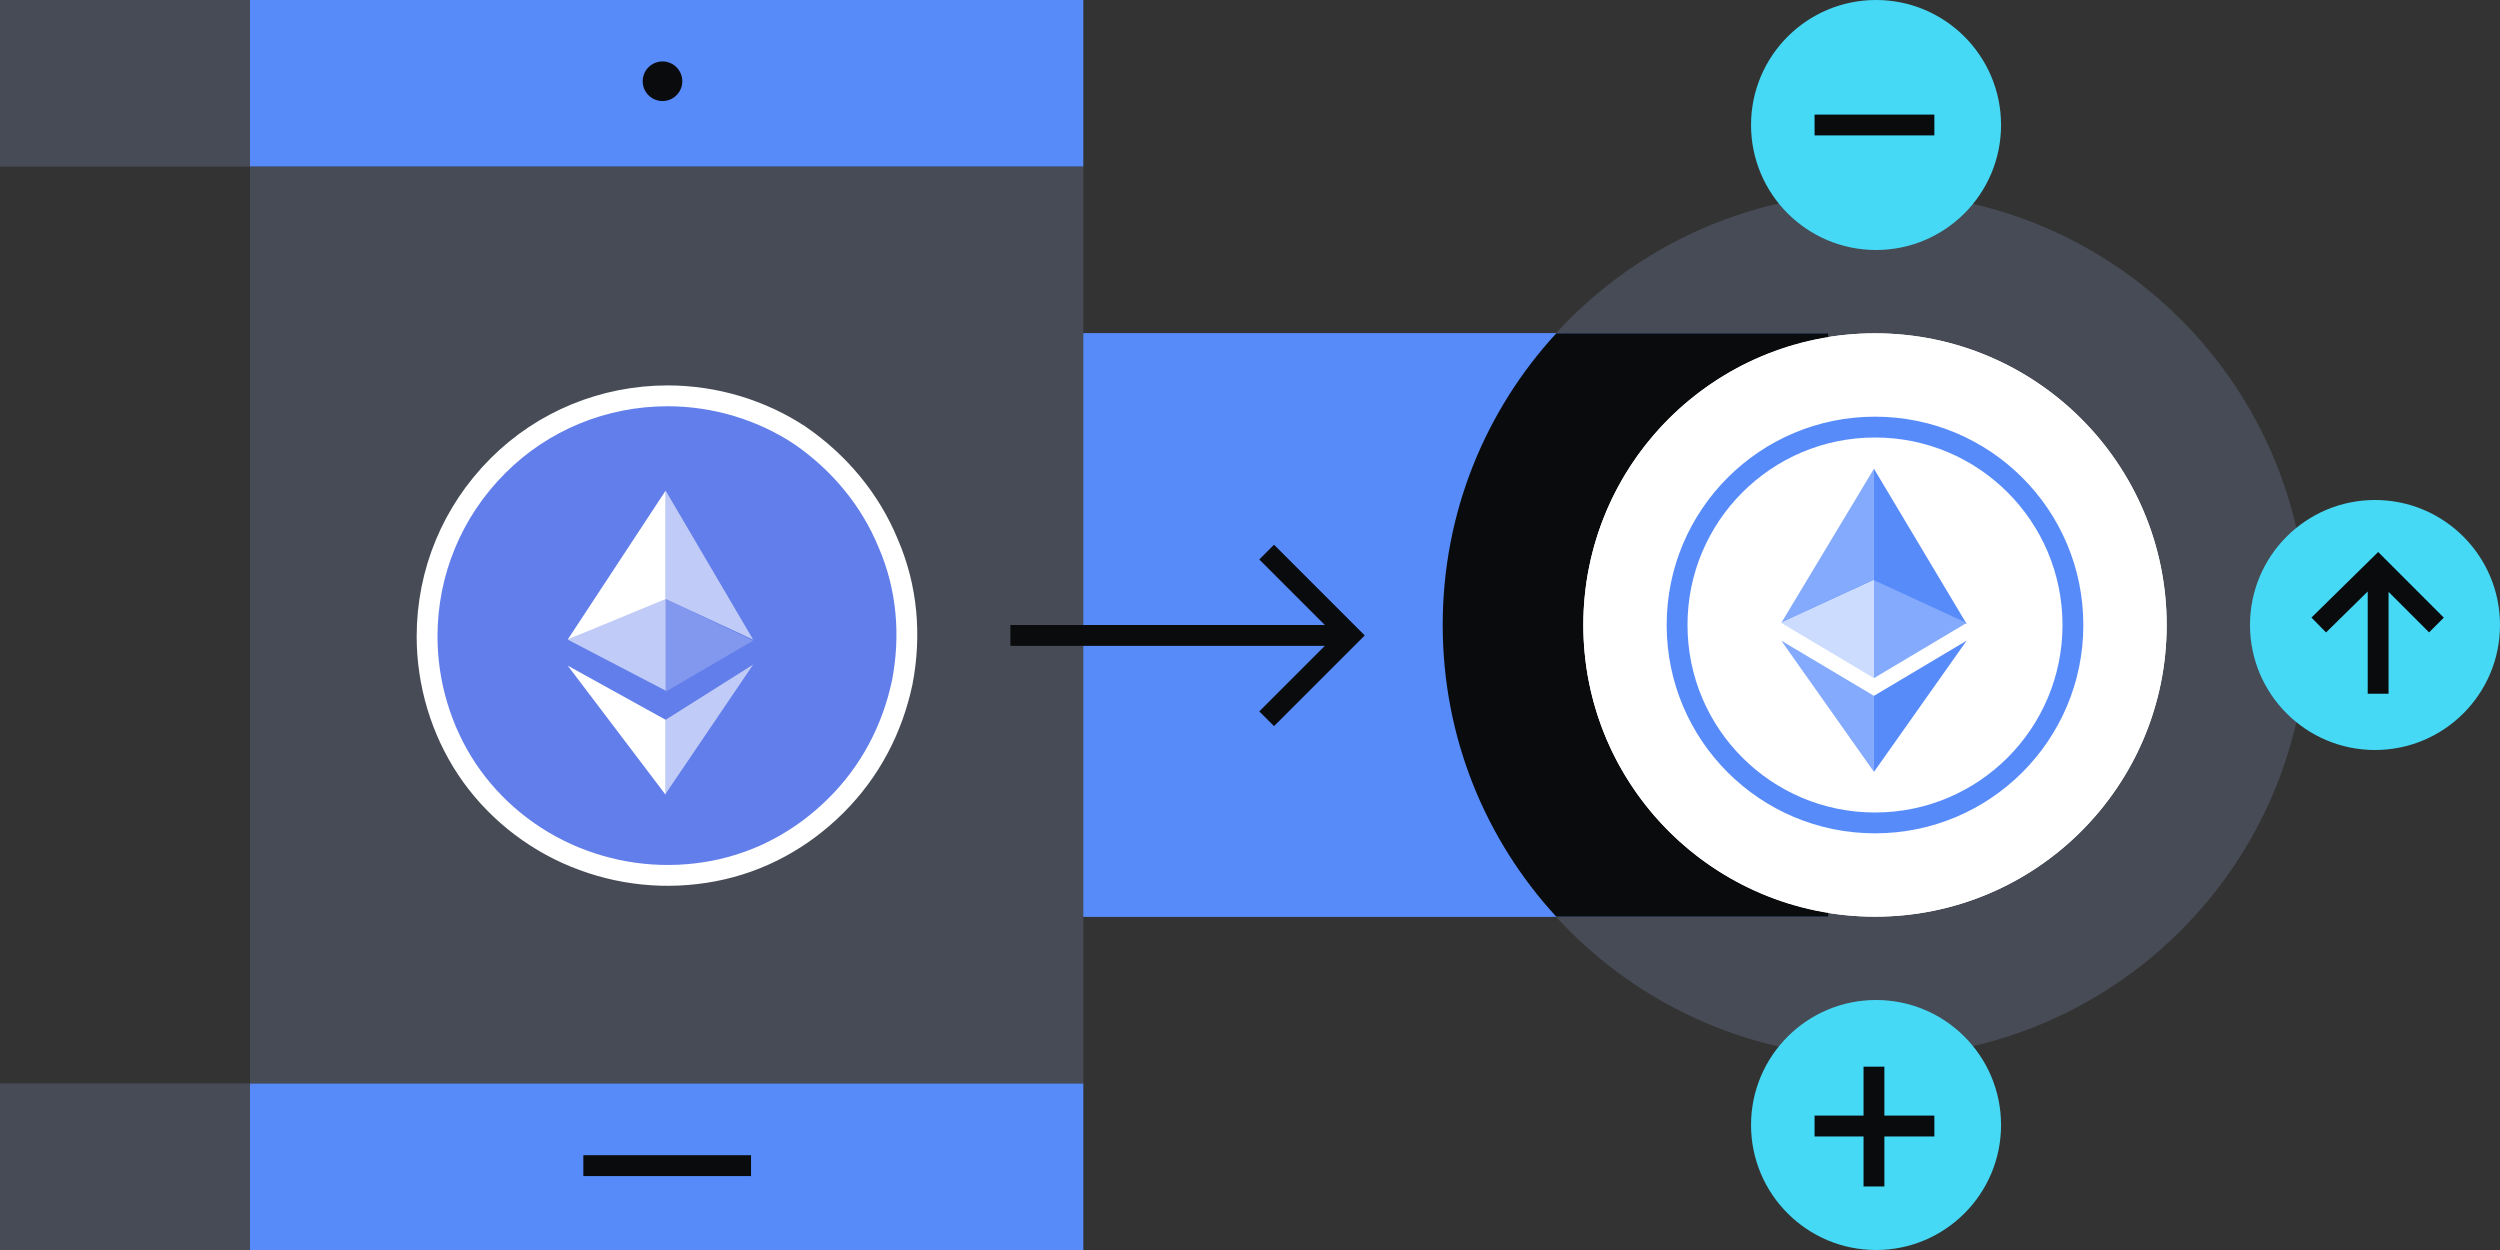 <svg xmlns="http://www.w3.org/2000/svg" fill="none" viewBox="0 0 240 120"><rect x="0" y="0" width="240" height="120" fill="#333333" stroke="none"/><g clip-path="url(#a)"><path fill="#578BFA" d="M175.401 32h-83.1v56h83.1z"/><path fill="#464B55" d="M180 101.5c22.92 0 41.5-18.58 41.5-41.5S202.92 18.5 180 18.5 138.5 37.08 138.5 60s18.58 41.5 41.5 41.5"/><path fill="#FFFFFF" d="M180 88c15.464 0 28-12.536 28-28s-12.536-28-28-28-28 12.536-28 28 12.536 28 28 28"/><path fill="#578BFA" d="M175.401 32h-83.1v56h83.1z"/><path fill="#0A0B0D" d="M138.5 60c0 10.8 4.1 20.6 10.9 28h26.1V32h-26.1c-6.8 7.4-10.9 17.2-10.9 28"/><path fill="#FFFFFF" d="M180 88c15.464 0 28-12.536 28-28s-12.536-28-28-28-28 12.536-28 28 12.536 28 28 28"/><path fill="#FFFFFF" d="M175.4 32.4C162.1 34.6 152 46.1 152 60s10.1 25.4 23.4 27.6z"/><path fill="#578BFA" d="M104 0H24v16h80zm0 104H24v16h80z"/><path fill="#464B55" d="M0 16h24V0H0zm0 104h24v-16H0zM104 16H24v88h80z"/><path fill="#45D9F5" d="M228 72c6.627 0 12-5.373 12-12s-5.373-12-12-12-12 5.373-12 12 5.373 12 12 12m-47.9 48c6.627 0 12-5.373 12-12s-5.373-12-12-12c-6.628 0-12 5.373-12 12s5.372 12 12 12m0-96c6.627 0 12-5.373 12-12s-5.373-12-12-12c-6.628 0-12 5.373-12 12s5.372 12 12 12"/><path fill="#627EEA" stroke="#FFFFFF" stroke-width="2" d="M64.1 38c4.5 0 9 1.34 12.73 3.822h.001c3.753 2.598 6.722 6.15 8.443 10.357l.008.017c1.812 4.196 2.2 8.787 1.337 13.305-.963 4.518-3.072 8.538-6.326 11.792-3.266 3.266-7.288 5.465-11.781 6.325-4.508.863-9.11.384-13.333-1.344-4.218-1.725-7.859-4.696-10.347-8.428C42.343 70.113 41 65.606 41 61.1c0-6.135 2.395-11.981 6.807-16.393C52.117 40.397 57.96 38 64.1 38Z"/><path fill="#FFFFFF" fill-opacity=".6" d="M63.9 47.1v10.4l8.4 3.9z"/><path fill="#FFFFFF" d="m63.9 47.1-9.4 14.3 9.4-3.9z"/><path fill="#FFFFFF" fill-opacity=".6" d="M63.9 69.1v7.1l8.4-12.4z"/><path fill="#FFFFFF" d="M63.9 76.3v-7.2l-9.4-5.2z"/><path fill="#FFFFFF" fill-opacity=".2" d="m63.9 66.4 8.4-4.9-8.4-4z"/><path fill="#FFFFFF" fill-opacity=".6" d="m54.5 61.4 9.4 4.9v-8.9z"/><path stroke="#0A0B0D" stroke-miterlimit="10" stroke-width="2" d="M179.9 102.4v11.5m48.401-58.7v11.4m-42.602 41.5h-11.5m11.5-96.1h-11.5M222.6 60l5.7-5.6 5.6 5.6"/><path fill="#0A0B0D" d="M63.6 9.7a1.9 1.9 0 1 0 0-3.8 1.9 1.9 0 0 0 0 3.8"/><path stroke="#0A0B0D" stroke-miterlimit="10" stroke-width="2" d="M56 111.9h16.1M97 61h32.7m-8.1-8 8 8-8 8"/><path fill="#FFFFFF" stroke="#578BFA" stroke-width="2" d="M199 60c0 10.5-8.5 19-19 19s-19-8.5-19-19 8.5-19 19-19 19 8.5 19 19Z"/><path fill="#578BFA" d="M179.9 45v10.8l8.9 4.1z"/><path fill="#84AAFD" d="M179.9 45 171 59.8l8.9-4.1z"/><path fill="#578BFA" d="M179.9 66.8v7.3l8.9-12.6z"/><path fill="#84AAFD" d="M179.9 74.1v-7.3l-8.9-5.3zm0-9 8.9-5.3-8.9-4.1z"/><path fill="#CCDCFF" d="m171 59.8 8.9 5.3v-9.4z"/></g><defs><clipPath id="a"><path fill="#FFFFFF" d="M0 0h240v120H0z"/></clipPath></defs></svg>